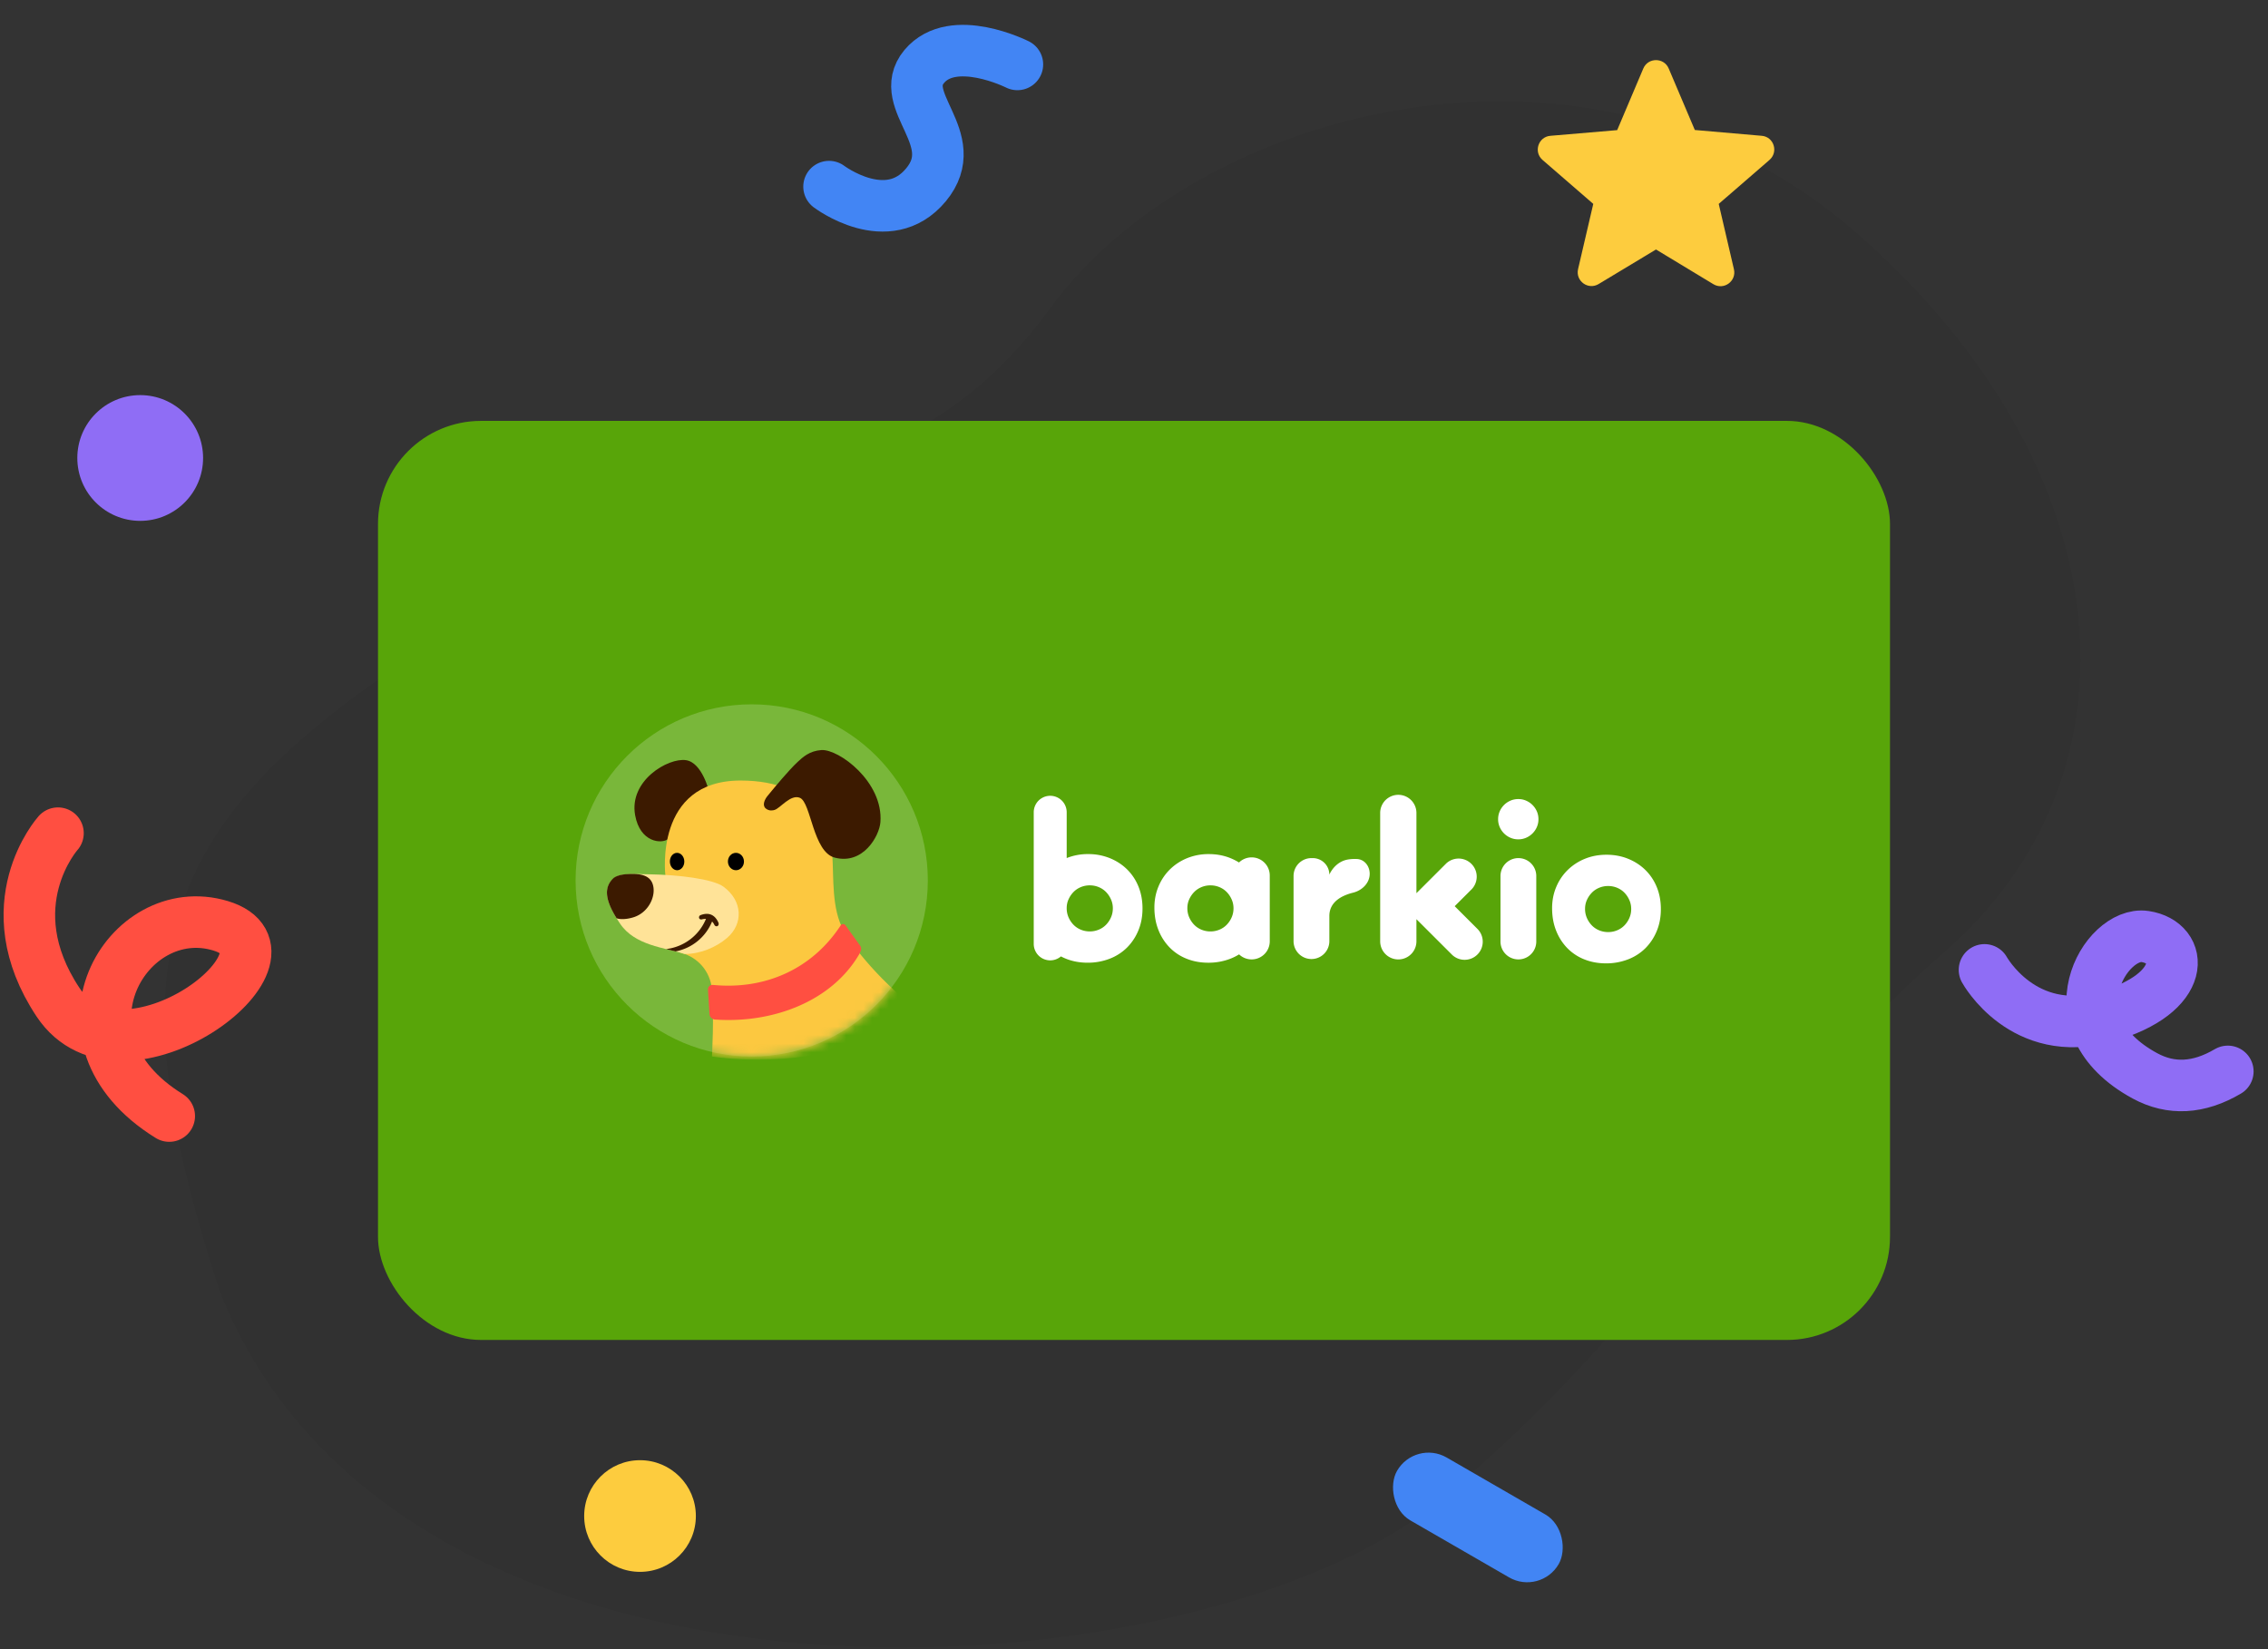 <svg fill="none" height="192" width="264" xmlns="http://www.w3.org/2000/svg" xmlns:xlink="http://www.w3.org/1999/xlink"><rect width="100%" height="100%" fill="#333333" stroke="none"/><mask id="a" height="41" maskUnits="userSpaceOnUse" width="41" x="67" y="82"><circle cx="87.5" cy="102.5" fill="#fff" r="20.5"/></mask><path clip-rule="evenodd" d="m25.597 150.36c-13.378-40.778-6.538-55.885 26.867-76.799 33.406-20.913 52.825-14.4 69.743-37.634 16.918-23.235 62.909-36.021 94.043-8.678 31.135 27.343 33.812 62.81 10.238 83.438-23.575 20.627-29.908 39.336-58.171 63.447-28.264 24.11-121.599 29.856-142.72-23.774z" fill="#000" fill-opacity=".04" fill-rule="evenodd"/><rect fill="#58a509" height="107" rx="12" width="176" x="44" y="49"/><circle cx="87.5" cy="102.5" fill="#fff" fill-opacity=".2" r="20.5"/><g mask="url(#a)"><g clip-rule="evenodd" fill-rule="evenodd"><path d="m82.544 92.17s-.798-3.394-2.697-3.669c-2.077-.3-6.644 2.368-5.918 6.402.577 3.205 3.092 3.359 3.826 2.788 1.256-.977 3.556-3.938 3.556-3.938l1.233-1.582z" fill="#3c1a00"/><path d="m86.202 90.871c8.871 0 10.498 5.816 10.679 8.601.181 2.786-.099 6.309 1.32 8.857.944 1.694 4.303 6.164 9.619 10.027-6.497 3.76-16.066 5.925-24.947 4.644 0 0 .271-4.644 0-7.781-.193-2.231-1.74-3.771-3.482-4.25-2.115-.582-1.94-9.074-1.94-9.074s-1.348-11.024 8.751-11.024z" fill="#fcc840"/><path d="m72.177 107.533c-1.825-2.717-1.89-4.164-.812-5.218.699-.684 2.28-.552 4.264-.524 3.252.046 7.352.53 8.59 1.443 2.236 1.647 2.329 4.325.405 5.97-1.31 1.119-3.155 1.862-4.908 1.862-2.373-.751-5.823-.979-7.539-3.533z" fill="#ffe398"/><path d="m75.936 102.825c.517 1.286-.313 3.307-2.083 3.93-.5.175-1.421.371-2.078.153-1.45-2.324-1.396-3.669-.404-4.639.247-.241.8-.445 1.516-.492 1.096-.073 2.587-.099 3.049 1.048zm5.618 3.714c.923-.354 1.656-.065 2.07.871.074.169.014.35-.115.409-.13.059-.283.002-.365-.166a1.344 1.344 0 0 0 -.257-.367 5.747 5.747 0 0 1 -4.257 3.479c-.358-.09-.729-.178-1.105-.271a5.744 5.744 0 0 0 4.653-3.513 1.617 1.617 0 0 0 -.489.056c-.154.039-.285-.044-.314-.171a.277.277 0 0 1 .179-.327z" fill="#3c1a00"/><path d="m78.833 101.315c.464-.008.833-.468.823-1.027-.01-.56-.395-1.006-.859-.998s-.832.468-.822 1.027.394 1.006.858.998zm6.851 0c.515-.009.925-.47.916-1.029-.01-.559-.437-1.005-.952-.996-.516.009-.926.47-.916 1.028.01.559.436 1.005.952.997z" fill="#000"/><path d="m89.14 94.128c-.436-.355-.157-1.024.199-1.46.861-1.054 2.529-3.054 3.501-3.955.596-.551 1.376-1.293 2.771-1.389 2.017-.138 7.241 3.708 6.869 8.412-.127 1.6-2.014 4.976-5.317 4.11-2.54-.665-2.75-6.41-4.047-6.96-1.082-.46-2.277 1.205-2.956 1.408-.144.043-.602.173-1.02-.166z" fill="#3c1a00"/></g><path d="m82.585 118.057c.022.363.33.639.694.647l.138.005c6.58.41 13.357-2.115 16.572-7.572.053-.091.129-.253.195-.404a.653.653 0 0 0 -.071-.648l-1.697-2.36a.34.34 0 0 0 -.564.02l-.041.063c-3.335 5.051-8.806 7.446-14.812 6.859-.322-.031-.61.215-.59.538z" fill="#ff4f41"/></g><path clip-rule="evenodd" d="m160.656 94.646a2.11 2.11 0 0 1 4.22 0v9.344a2.48 2.48 0 0 1 .071-.074l3.393-3.389a2.11 2.11 0 0 1 2.981 2.984l-1.992 1.99 2.646 2.643c.825.823.824 2.16-.001 2.983a2.108 2.108 0 0 1 -2.979.001l-4.071-4.066a2.241 2.241 0 0 1 -.048-.049v2.576a2.11 2.11 0 0 1 -4.22 0zm13.727.728c0-.322.061-.625.184-.908a2.387 2.387 0 0 1 1.255-1.253c.284-.123.587-.184.909-.184s.625.06.909.184a2.392 2.392 0 0 1 1.255 1.253c.123.283.184.586.184.908s-.061.624-.184.908a2.392 2.392 0 0 1 -1.255 1.253 2.267 2.267 0 0 1 -.909.184c-.322 0-.625-.062-.909-.184a2.388 2.388 0 0 1 -1.255-1.253 2.256 2.256 0 0 1 -.184-.908zm-21.727 4.529c-1.15 0-2.083.932-2.083 2.083v7.628a2.084 2.084 0 0 0 4.167 0v-2.975c0-1.662 1.474-2.392 2.77-2.714 1.044-.258 1.926-1.123 1.926-2.198 0-.89-.608-1.685-1.498-1.72-.523-.02-1.096.02-1.564.206-1.189.474-1.634 1.621-1.634 1.621a1.931 1.931 0 0 0 -1.931-1.931zm26.17 2.083a2.083 2.083 0 1 0 -4.166 0v7.628a2.083 2.083 0 1 0 4.166 0zm5.896 4.898a2.647 2.647 0 0 1 -.218-1.084c0-.365.073-.708.218-1.027.146-.32.337-.602.574-.845.237-.244.52-.434.849-.571a2.693 2.693 0 0 1 1.045-.205c.367 0 .715.068 1.044.205s.612.327.85.571c.237.243.428.529.573.856.146.327.218.673.218 1.039 0 .38-.072.734-.218 1.061a2.894 2.894 0 0 1 -.573.856 2.53 2.53 0 0 1 -.85.571 2.688 2.688 0 0 1 -1.044.205c-.367 0-.716-.068-1.045-.205a2.516 2.516 0 0 1 -.849-.571 2.916 2.916 0 0 1 -.574-.856zm-4.054-1.153c0-.872.157-1.687.472-2.444a5.988 5.988 0 0 1 1.316-1.974 6.146 6.146 0 0 1 2.004-1.32c.774-.32 1.62-.481 2.538-.481.904 0 1.744.156 2.518.47s1.445.75 2.014 1.308a5.866 5.866 0 0 1 1.326 1.997c.315.772.472 1.625.472 2.558 0 .934-.161 1.787-.483 2.559a6.073 6.073 0 0 1 -1.325 1.997 5.828 5.828 0 0 1 -2.025 1.296 7.008 7.008 0 0 1 -2.559.459c-.904 0-1.74-.153-2.507-.459a5.693 5.693 0 0 1 -1.984-1.308 6.093 6.093 0 0 1 -1.305-2.031c-.315-.788-.472-1.663-.472-2.627zm-46.293-.076c0-.872.158-1.687.473-2.444a6.01 6.01 0 0 1 1.315-1.974 6.165 6.165 0 0 1 2.004-1.32 6.564 6.564 0 0 1 2.539-.481c.904 0 1.743.156 2.518.47.354.144.688.313.999.508a2.11 2.11 0 0 1 3.58 1.512v7.663a2.11 2.11 0 0 1 -3.57 1.521 6.218 6.218 0 0 1 -1.03.512 7.008 7.008 0 0 1 -2.559.459c-.904 0-1.74-.153-2.507-.459a5.681 5.681 0 0 1 -1.984-1.309 6.093 6.093 0 0 1 -1.305-2.031c-.315-.787-.473-1.663-.473-2.627zm9.208.059v.067c-.004.367-.077.71-.218 1.027a2.878 2.878 0 0 1 -.574.856c-.237.244-.52.434-.849.571a2.688 2.688 0 0 1 -1.044.205 2.69 2.69 0 0 1 -1.045-.205 2.516 2.516 0 0 1 -.849-.571 2.897 2.897 0 0 1 -.574-.856 2.647 2.647 0 0 1 -.218-1.084c0-.366.073-.708.218-1.028.145-.319.337-.601.574-.844.237-.244.52-.434.849-.571a2.69 2.69 0 0 1 1.045-.205c.367 0 .715.068 1.044.205s.612.327.849.571c.238.243.429.529.574.856.141.317.214.652.218 1.006zm-23.254-11.147a1.918 1.918 0 0 1 3.837 0v5.331a6.572 6.572 0 0 1 2.494-.463 6.64 6.64 0 0 1 2.517.47c.775.314 1.446.75 2.015 1.308a5.878 5.878 0 0 1 1.325 1.997c.315.772.473 1.625.473 2.559 0 .933-.161 1.786-.483 2.558a6.066 6.066 0 0 1 -1.326 1.997 5.826 5.826 0 0 1 -2.024 1.297 7.008 7.008 0 0 1 -2.559.459c-.904 0-1.74-.153-2.508-.459a6.332 6.332 0 0 1 -.595-.275 1.918 1.918 0 0 1 -3.166-1.457zm4.055 12.24a2.628 2.628 0 0 1 -.218-1.084c0-.365.072-.708.218-1.027a2.95 2.95 0 0 1 .574-.845 2.53 2.53 0 0 1 .849-.571 2.688 2.688 0 0 1 1.044-.205c.368 0 .716.068 1.045.205s.612.328.849.571c.237.244.429.529.574.856s.218.673.218 1.039c0 .38-.073.734-.218 1.061a2.897 2.897 0 0 1 -.574.856c-.237.244-.52.434-.849.571a2.69 2.69 0 0 1 -1.045.205c-.367 0-.715-.068-1.044-.205a2.516 2.516 0 0 1 -.849-.571 2.897 2.897 0 0 1 -.574-.856z" fill="#fff" fill-rule="evenodd"/><path d="m197.281 15.134-3.039-7.157c-.547-1.303-2.413-1.303-2.959 0l-3.04 7.173-7.768.66c-1.416.112-1.995 1.881-.917 2.814l5.902 5.114-1.769 7.591c-.321 1.384 1.174 2.477 2.397 1.737l6.674-4.02 6.675 4.037c1.222.74 2.718-.354 2.396-1.737l-1.769-7.608 5.902-5.114c1.078-.933.515-2.702-.9-2.814z" fill="#fdcc3e"/><path d="m231 112.916s4.493 8.178 14.109 5.452 9.14-8.651 4.57-9.337-11.184 10.158 0 16.224c3.039 1.648 6.254 1.475 9.644-.52" stroke="#8f6df5" stroke-linecap="round" stroke-width="6"/><rect fill="#4285f4" height="8.455" rx="4.228" transform="matrix(.866 .5 -.5 .866 105.86 -59.918)" width="21.725" x="164.738" y="167.578"/><path d="m6.749 97s-7.498 8.358 0 19.672 29.78-5.623 18.915-8.893c-10.865-3.271-20.634 13.079-5.963 22.154" stroke="#ff4f41" stroke-linecap="round" stroke-linejoin="round" stroke-width="6"/><path d="m118.427 7.5s-7.493-3.774-10.849.248c-3.355 4.022 4.665 8.393.208 13.77-4.456 5.377-11.283.208-11.283.208" stroke="#4285f4" stroke-linecap="round" stroke-width="6"/><circle cx="16.32" cy="53.32" fill="#8f6df5" r="7.32"/><circle cx="74.5" cy="176.5" fill="#fdcc3e" r="6.5"/></svg>